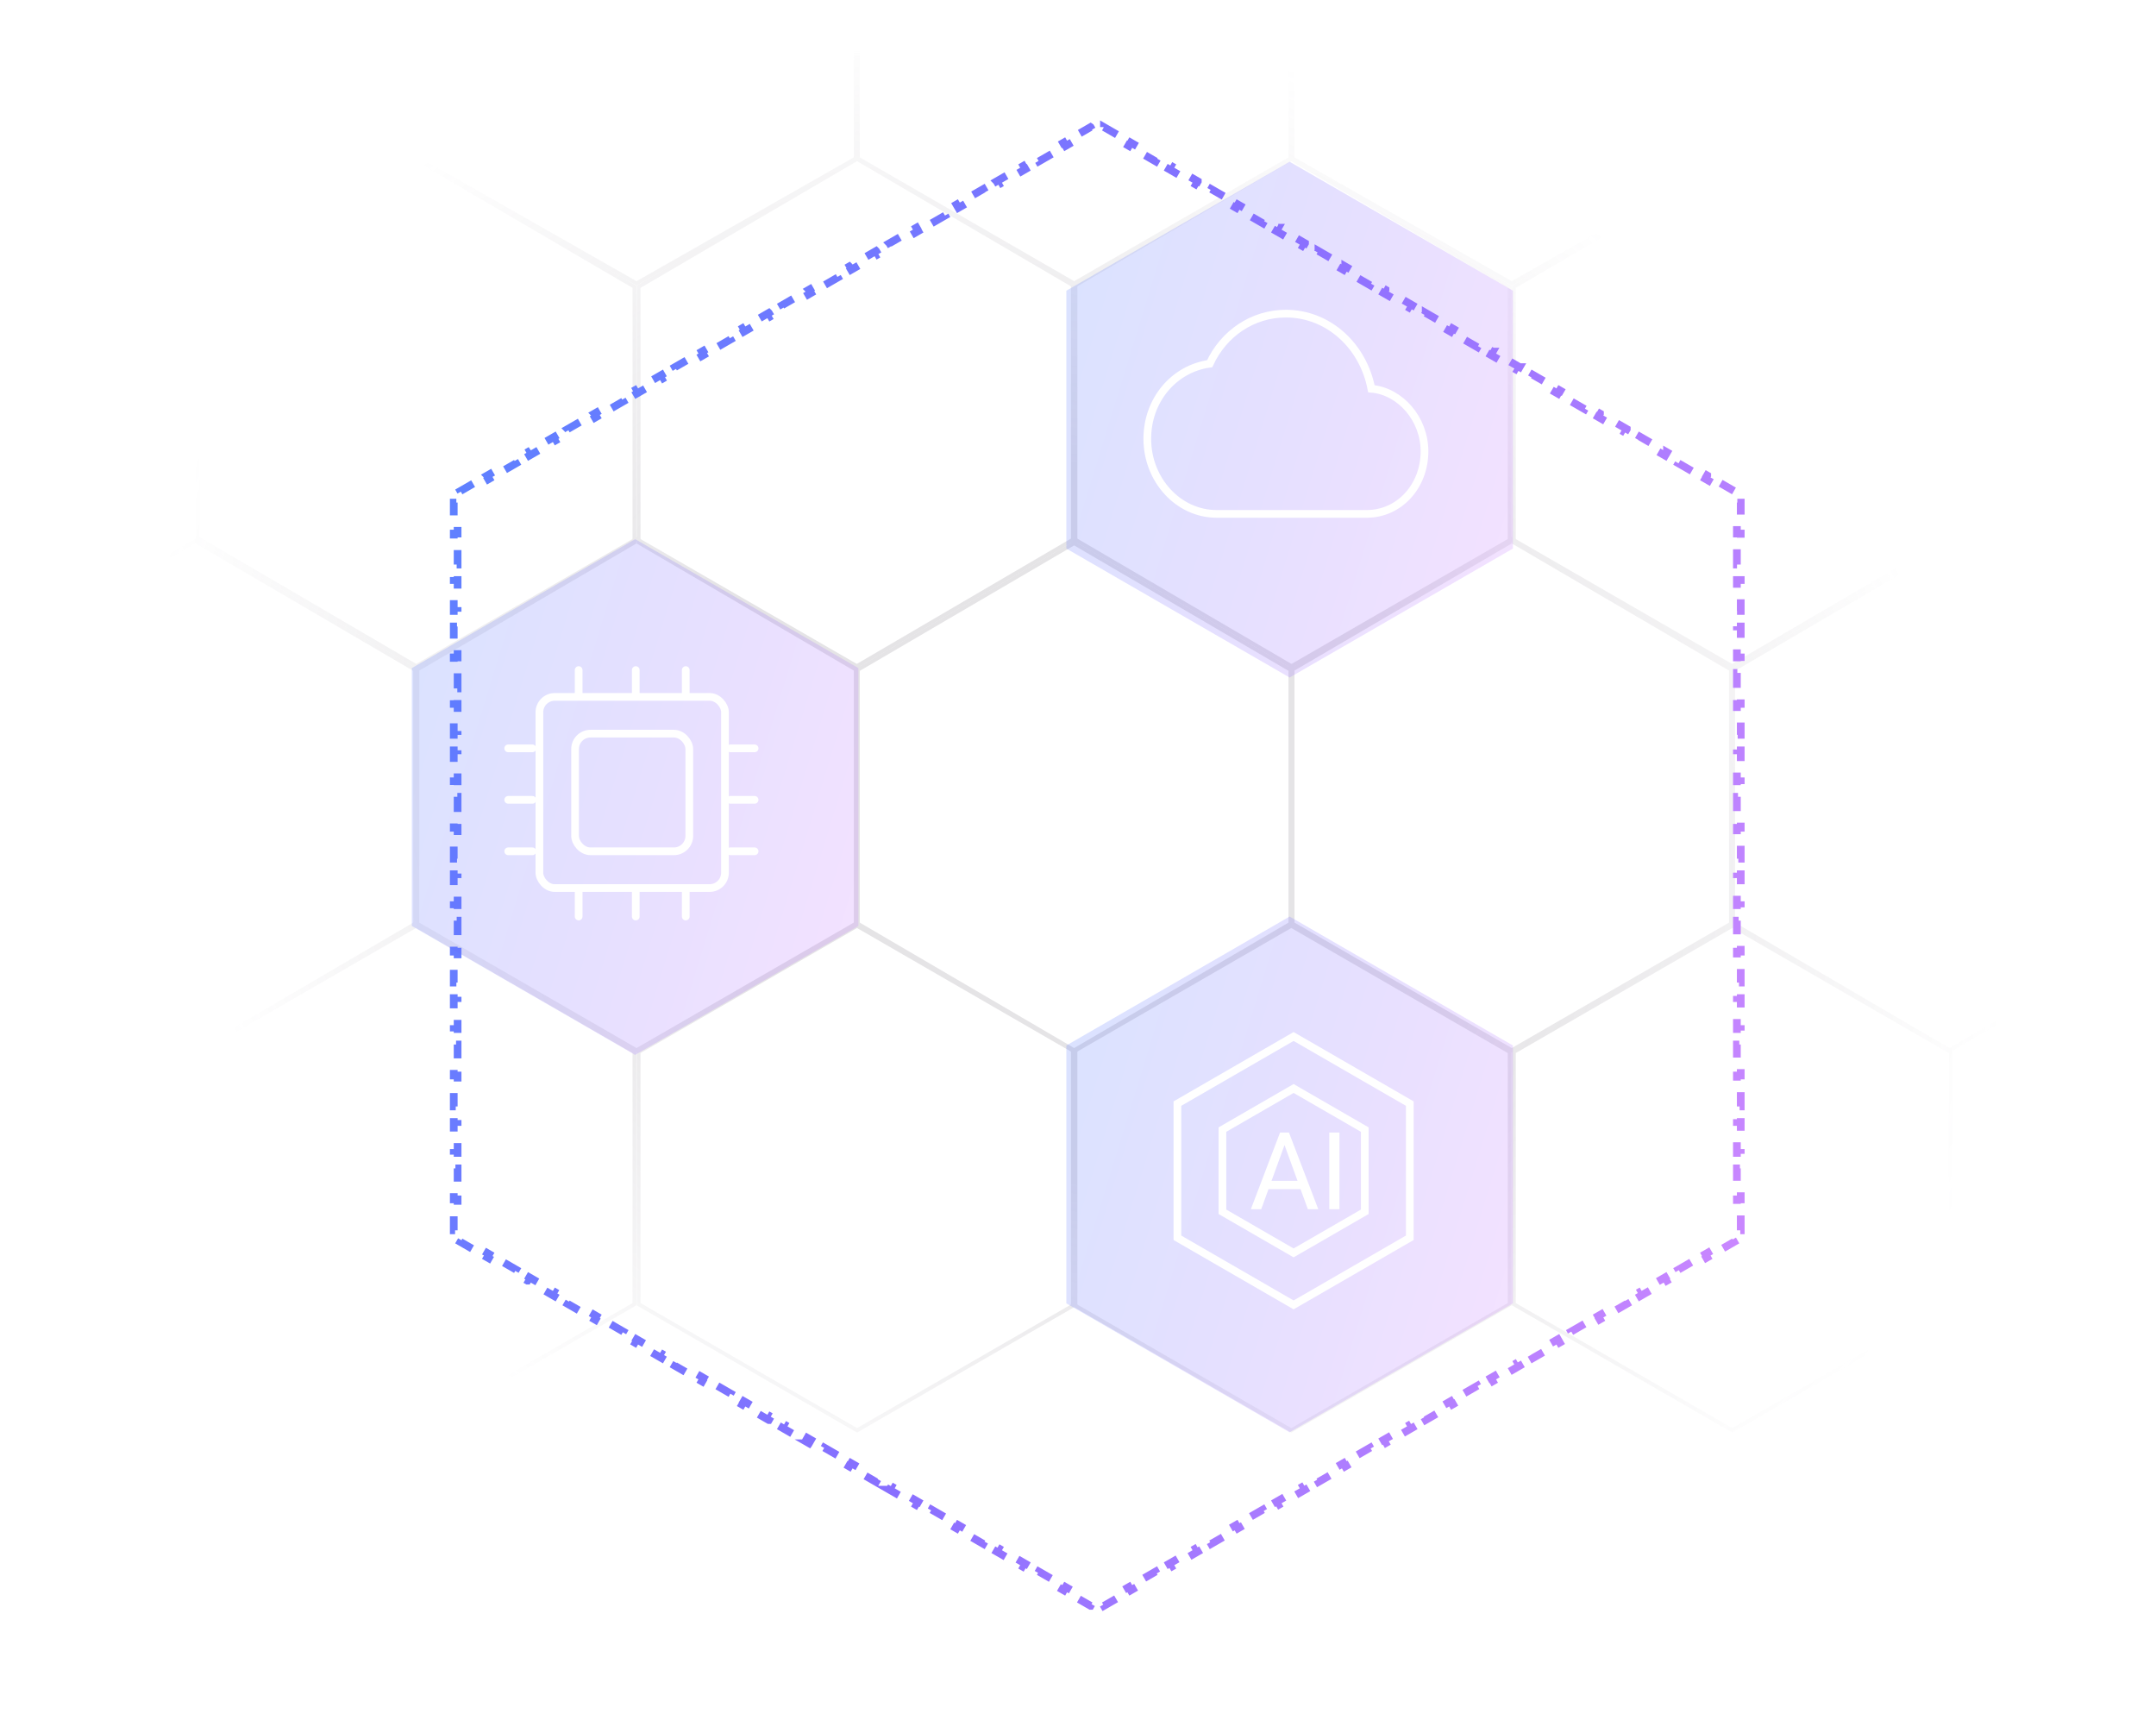 <svg width="280" height="225" viewBox="0 0 280 225" fill="none" xmlns="http://www.w3.org/2000/svg">
<g opacity="0.2">
<mask id="mask0_2214_2819" style="mask-type:alpha" maskUnits="userSpaceOnUse" x="0" y="7" width="280" height="200">
<rect y="7" width="280" height="200" rx="16" fill="url(#paint0_radial_2214_2819)"/>
</mask>
<g mask="url(#mask0_2214_2819)">
<path d="M82.395 37.229V70.426L54.029 87.021L25.663 70.426V37.229L54.029 20.633L82.395 37.229Z" stroke="#7D7783" stroke-width="0.5"/>
<path d="M82.395 136.58V169.333L54.029 185.711L25.663 169.333V136.58L54.029 120.202L82.395 136.58Z" stroke="#7D7783" stroke-width="0.5"/>
<path d="M54.198 86.573V119.771L25.832 136.365L-2.534 119.771V86.573L25.832 69.978L54.198 86.573Z" stroke="#7D7783" stroke-width="0.5"/>
<path d="M281.534 86.573V119.771L253.168 136.365L224.802 119.771V86.573L253.168 69.978L281.534 86.573Z" stroke="#7D7783" stroke-width="0.5"/>
<path d="M111.413 86.574V119.769L82.665 136.367L53.918 119.769V86.574L82.665 69.977L111.413 86.574Z" stroke="#7D7783" stroke-width="0.5"/>
<path d="M111.413 -12.334V20.419L82.665 36.798L53.918 20.42V-12.335L82.665 -28.713L111.413 -12.334Z" stroke="#7D7783" stroke-width="0.5"/>
<path d="M139.669 136.58V169.333L111.303 185.711L82.936 169.333V136.58L111.303 120.202L139.669 136.58Z" stroke="#7D7783" stroke-width="0.5"/>
<path d="M196.063 37.229V70.426L167.697 87.021L139.331 70.426V37.229L167.697 20.633L196.063 37.229Z" stroke="#7D7783" stroke-width="0.5"/>
<path d="M139.669 37.229V70.426L111.303 87.021L82.936 70.426V37.229L111.303 20.633L139.669 37.229Z" stroke="#7D7783" stroke-width="0.5"/>
<path d="M167.866 86.573V119.771L139.5 136.365L111.134 119.771V86.573L139.5 69.978L167.866 86.573Z" stroke="#7D7783" stroke-width="0.5"/>
<path d="M167.866 -12.334V20.419L139.5 36.797L111.134 20.419V-12.334L139.5 -28.712L167.866 -12.334Z" stroke="#7D7783" stroke-width="0.5"/>
<path d="M196.063 136.58V169.333L167.697 185.711L139.331 169.333V136.58L167.697 120.202L196.063 136.58Z" stroke="#7D7783" stroke-width="0.5"/>
<path d="M253.337 37.229V70.426L224.971 87.021L196.604 70.426V37.229L224.971 20.633L253.337 37.229Z" stroke="#7D7783" stroke-width="0.5"/>
<path d="M225.081 86.574V119.769L196.333 136.367L167.586 119.769V86.574L196.333 69.977L225.081 86.574Z" stroke="#7D7783" stroke-width="0.5"/>
<path d="M225.081 -12.334V20.419L196.333 36.798L167.586 20.42V-12.335L196.333 -28.713L225.081 -12.334Z" stroke="#7D7783" stroke-width="0.5"/>
<path d="M253.337 136.58V169.333L224.971 185.711L196.604 169.333V136.58L224.971 120.202L253.337 136.58Z" stroke="#7D7783" stroke-width="0.5"/>
</g>
</g>
<path opacity="0.2" d="M167.484 21L196.481 37.742V71.225L167.484 87.967L138.486 71.225V37.742L167.484 21Z" fill="url(#paint1_linear_2214_2819)"/>
<g filter="url(#filter0_d_2214_2819)">
<path d="M223.459 59.742L225.2 60.747L224.951 61.181L225.571 61.538V62.255H226.071V64.266H225.571V66.276H226.071V68.286H225.571V70.297H226.071V72.308H225.571V74.317H226.071V76.328H225.571V78.339H226.071V80.349H225.571V82.359H226.071V84.37H225.571V86.38H226.071V88.391H225.571V90.401H226.071V92.411H225.571V94.422H226.071V96.433H225.571V98.442H226.071V100.453H225.571V102.464H226.071V104.474H225.571V106.484H226.071V108.495H225.571V110.505H226.071V112.516H225.571V114.526H226.071V116.536H225.571V118.547H226.071V120.558H225.571V122.567H226.071V124.578H225.571V126.589H226.071V128.599H225.571V130.609H226.071V132.62H225.571V134.63H226.071V136.641H225.571V138.651H226.071V140.661H225.571V142.672H226.071V144.683H225.571V146.692H226.071V148.703H225.571V150.714H226.071V152.724H225.571V154.734H226.071V156.745H225.571V157.461L224.951 157.819L225.2 158.252L223.459 159.257L223.21 158.825L221.469 159.83L221.719 160.263L219.977 161.268L219.728 160.835L217.986 161.841L218.236 162.273L216.495 163.278L216.245 162.846L214.505 163.851L214.754 164.283L213.013 165.288L212.764 164.856L211.022 165.861L211.272 166.294L209.53 167.299L209.281 166.866L207.54 167.872L207.79 168.305L206.049 169.31L205.799 168.877L204.058 169.882L204.307 170.314L202.566 171.319L202.317 170.888L200.576 171.893L200.826 172.325L199.084 173.33L198.835 172.897L197.094 173.903L197.343 174.335L195.603 175.341L195.353 174.908L193.611 175.913L193.86 176.346L192.12 177.352L191.87 176.919L190.13 177.924L190.38 178.356L188.638 179.361L188.389 178.929L186.647 179.935L186.896 180.366L185.156 181.372L184.906 180.939L183.165 181.944L183.414 182.377L181.674 183.383L181.424 182.95L179.683 183.955L179.933 184.388L178.191 185.393L177.942 184.96L176.201 185.966L176.45 186.397L174.71 187.403L174.46 186.971L172.719 187.976L172.968 188.408L171.228 189.414L170.978 188.981L169.236 189.986L169.486 190.419L167.744 191.424L167.495 190.991L165.755 191.997L166.004 192.429L164.264 193.435L164.014 193.002L162.272 194.007L162.521 194.439L160.78 195.444L160.531 195.013L158.79 196.018L159.04 196.45L157.298 197.455L157.049 197.022L155.308 198.028L155.558 198.461L153.817 199.466L153.567 199.033L151.826 200.038L152.075 200.471L150.334 201.476L150.085 201.044L148.344 202.049L148.594 202.481L146.852 203.486L146.603 203.054L144.861 204.06L145.111 204.492L143.37 205.497L143.12 205.064L142.5 205.423L141.88 205.064L141.63 205.497H141.629L139.888 204.492L140.139 204.06L138.397 203.054L138.147 203.486L136.405 202.481H136.406L136.656 202.049L134.915 201.044L134.665 201.476L132.924 200.471L133.174 200.038L131.433 199.033L131.182 199.466L129.441 198.461L129.692 198.028L127.951 197.022L127.701 197.455L125.959 196.45H125.96L126.21 196.018L124.469 195.013L124.219 195.444L122.478 194.439L122.728 194.007L120.986 193.002L120.735 193.435L118.995 192.429L119.245 191.997L117.505 190.991L117.255 191.424L115.513 190.419H115.514L115.764 189.986L114.022 188.981L113.771 189.414L112.031 188.408L112.281 187.976L110.54 186.971L110.289 187.403L108.549 186.397L108.799 185.966L107.058 184.96L106.808 185.393L105.066 184.388H105.067L105.317 183.955L103.576 182.95L103.325 183.383L101.585 182.377L101.835 181.944L100.094 180.939L99.844 181.372H99.843L98.103 180.366L98.353 179.935L96.611 178.929L96.361 179.361L94.619 178.356L94.87 177.924L93.13 176.919L92.879 177.352L91.139 176.346L91.389 175.913L89.647 174.908L89.397 175.341H89.397L87.656 174.335L87.906 173.903L86.165 172.897L85.915 173.33L84.173 172.325L84.424 171.893L82.683 170.888L82.433 171.319L80.692 170.314L80.942 169.882L79.201 168.877L78.951 169.31H78.95L77.209 168.305L77.46 167.872L75.719 166.866L75.469 167.299L73.727 166.294L73.978 165.861L72.236 164.856L71.986 165.288L70.245 164.283L70.495 163.851L68.755 162.846L68.505 163.278H68.504L66.763 162.273L67.014 161.841L65.272 160.835L65.022 161.268L63.28 160.263L63.531 159.83L61.79 158.825L61.54 159.257L59.799 158.252L60.049 157.819L59.429 157.461V156.745H58.929V154.734H59.429V152.724H58.929V150.714H59.429V148.703H58.929V146.692H59.429V144.683H58.929V142.672H59.429V140.661H58.929V138.651H59.429V136.641H58.929V134.63H59.429V132.62H58.929V130.609H59.429V128.599H58.929V126.589H59.429V124.578H58.929V122.567H59.429V120.558H58.929V118.547H59.429V116.536H58.929V114.526H59.429V112.516H58.929V110.505H59.429V108.495H58.929V106.484H59.429V104.474H58.929V102.464H59.429V100.453H58.929V98.442H59.429V96.433H58.929V94.422H59.429V92.411H58.929V90.401H59.429V88.391H58.929V86.38H59.429V84.37H58.929V82.359H59.429V80.349H58.929V78.339H59.429V76.328H58.929V74.317H59.429V72.308H58.929V70.297H59.429V68.286H58.929V66.276H59.429V64.266H58.929V62.255H59.429V61.538L60.049 61.181L59.799 60.747L61.54 59.742L61.79 60.175L63.531 59.17L63.281 58.737L63.28 58.736L65.022 57.731L65.272 58.165L67.014 57.159L66.764 56.727L66.763 56.726L68.504 55.721L68.505 55.722L68.755 56.154L70.495 55.149L70.245 54.716L71.986 53.711L72.236 54.144L73.978 53.139L73.728 52.706L73.727 52.705L75.469 51.7L75.719 52.134L77.46 51.128L77.21 50.695L77.209 50.694L78.95 49.69L78.951 49.69L79.201 50.123L80.942 49.118L80.692 48.685L82.433 47.68L82.683 48.112L84.424 47.107L84.174 46.675L84.173 46.674L85.915 45.669L86.165 46.102L87.906 45.097L87.656 44.664L89.397 43.658L89.397 43.659L89.647 44.092L91.389 43.087L91.139 42.653L92.879 41.648L92.88 41.648L93.13 42.081L94.87 41.076L94.62 40.644L94.619 40.643L96.361 39.638L96.611 40.071L98.353 39.065L98.103 38.633L99.843 37.627L99.844 37.628L100.094 38.06L101.835 37.056L101.585 36.622L103.325 35.616L103.326 35.617L103.576 36.05L105.317 35.045L105.067 34.612L105.066 34.611L106.808 33.606L107.058 34.04L108.799 33.034L108.549 32.602L110.289 31.596L110.29 31.597L110.54 32.029L112.281 31.024L112.031 30.591L113.771 29.585L113.772 29.586L114.022 30.019L115.764 29.014L115.514 28.581L115.513 28.58L117.255 27.575L117.505 28.009L119.245 27.003L118.995 26.57L120.735 25.564L120.736 25.565L120.986 25.998L122.728 24.993L122.478 24.56L124.219 23.555L124.469 23.987L126.21 22.982L125.96 22.55L125.959 22.549L127.701 21.544L127.951 21.977L129.692 20.972L129.442 20.539L129.441 20.538L131.182 19.533L131.183 19.534L131.433 19.967L133.174 18.962L132.924 18.528L134.665 17.523L134.915 17.956L136.656 16.951L136.406 16.519L136.405 16.518L138.147 15.513L138.397 15.946L140.139 14.94L139.889 14.508L139.888 14.507L141.629 13.502L141.63 13.503L141.88 13.935L142.5 13.576L143.12 13.935L143.37 13.503V13.502L145.111 14.507V14.508L144.861 14.94L146.603 15.946L146.852 15.513L148.594 16.518V16.519L148.344 16.951L150.085 17.956L150.334 17.523L152.075 18.528L151.826 18.962L153.567 19.967L153.817 19.534V19.533L155.558 20.538V20.539L155.308 20.972L157.049 21.977L157.298 21.544L159.04 22.549V22.55L158.79 22.982L160.531 23.987L160.78 23.555L162.521 24.56L162.272 24.993L164.014 25.998L164.264 25.565V25.564L166.004 26.57H166.005L165.755 27.003L167.495 28.009L167.744 27.575L169.486 28.58V28.581L169.236 29.014L170.978 30.019L171.228 29.586V29.585L172.968 30.591L172.719 31.024L174.46 32.029L174.71 31.597V31.596L176.45 32.602H176.451L176.201 33.034L177.942 34.04L178.191 33.606L179.933 34.611V34.612L179.683 35.045L181.424 36.05L181.674 35.617V35.616L183.414 36.622L183.165 37.056L184.906 38.06L185.156 37.628V37.627L186.896 38.633H186.897L186.647 39.065L188.389 40.071L188.638 39.638L190.38 40.643V40.644L190.13 41.076L191.87 42.081L192.12 41.648V41.648L193.86 42.653H193.861L193.611 43.087L195.353 44.092L195.603 43.659V43.658L197.343 44.664H197.344L197.094 45.097L198.835 46.102L199.084 45.669L200.826 46.674V46.675L200.576 47.107L202.317 48.112L202.566 47.68L204.307 48.685H204.308L204.058 49.118L205.799 50.123L206.049 49.69V49.69L207.79 50.694V50.695L207.54 51.128L209.281 52.134L209.53 51.7L211.272 52.705V52.706L211.022 53.139L212.764 54.144L213.013 53.711L214.754 54.716L214.505 55.149L216.245 56.154L216.495 55.722V55.721L218.236 56.726V56.727L217.986 57.159L219.728 58.165L219.977 57.731L221.719 58.736V58.737L221.469 59.17L223.21 60.175L223.459 59.742Z" stroke="url(#paint2_linear_2214_2819)" stroke-dasharray="2 2"/>
</g>
<path opacity="0.2" d="M82.484 70L111.481 86.742V120.225L82.484 136.967L53.486 120.225V86.742L82.484 70Z" fill="url(#paint3_linear_2214_2819)"/>
<path opacity="0.2" d="M167.484 119L196.481 135.742V169.225L167.484 185.967L138.486 169.225V135.742L167.484 119Z" fill="url(#paint4_linear_2214_2819)"/>
<path fill-rule="evenodd" clip-rule="evenodd" d="M167 40.722C162.651 40.722 158.899 43.32 157.1 47.222C152.45 47.875 149 51.938 149 56.972C149 62.337 153.048 66.722 158 66.722H177.502C181.703 66.722 185 63.15 185 58.599C184.996 54.375 181.847 50.799 178.1 50.473C177.048 44.947 172.55 40.722 167 40.722Z" stroke="white" stroke-linecap="round"/>
<path d="M183.089 143.288V160.711L168 169.423L152.911 160.711V143.288L168 134.576L183.089 143.288Z" stroke="white"/>
<path d="M177.243 146.663V157.336L168 162.673L158.757 157.336V146.663L168 141.326L177.243 146.663Z" stroke="white"/>
<path d="M167.09 147.929L163.795 157H162.448L166.242 147.047H167.11L167.09 147.929ZM169.852 157L166.55 147.929L166.529 147.047H167.397L171.205 157H169.852ZM169.681 153.315V154.396H164.089V153.315H169.681ZM173.953 147.047V157H172.634V147.047H173.953Z" fill="white"/>
<path d="M66 110.531H69.141" stroke="white" stroke-linecap="round" stroke-linejoin="round"/>
<path d="M66 103.848H69.141" stroke="white" stroke-linecap="round" stroke-linejoin="round"/>
<path d="M66 97.164H69.141" stroke="white" stroke-linecap="round" stroke-linejoin="round"/>
<path d="M94.859 110.531H98" stroke="white" stroke-linecap="round" stroke-linejoin="round"/>
<path d="M94.859 103.848H98" stroke="white" stroke-linecap="round" stroke-linejoin="round"/>
<path d="M94.859 97.164H98" stroke="white" stroke-linecap="round" stroke-linejoin="round"/>
<path d="M89.057 119V115.766" stroke="white" stroke-linecap="round" stroke-linejoin="round"/>
<path d="M82.566 119V115.766" stroke="white" stroke-linecap="round" stroke-linejoin="round"/>
<path d="M75.15 119V115.766" stroke="white" stroke-linecap="round" stroke-linejoin="round"/>
<path d="M89.057 90.234V87" stroke="white" stroke-linecap="round" stroke-linejoin="round"/>
<path d="M82.566 90.234V87" stroke="white" stroke-linecap="round" stroke-linejoin="round"/>
<path d="M75.15 90.234V87" stroke="white" stroke-linecap="round" stroke-linejoin="round"/>
<rect x="70.051" y="90.481" width="24.104" height="24.823" rx="2" stroke="white" stroke-linecap="round" stroke-linejoin="round"/>
<rect x="74.686" y="95.255" width="14.833" height="15.276" rx="2" stroke="white" stroke-linecap="round" stroke-linejoin="round"/>
<defs>
<filter id="filter0_d_2214_2819" x="42.928" y="0" width="199.145" height="225" filterUnits="userSpaceOnUse" color-interpolation-filters="sRGB">
<feFlood flood-opacity="0" result="BackgroundImageFix"/>
<feColorMatrix in="SourceAlpha" type="matrix" values="0 0 0 0 0 0 0 0 0 0 0 0 0 0 0 0 0 0 127 0" result="hardAlpha"/>
<feOffset dy="3"/>
<feGaussianBlur stdDeviation="8"/>
<feColorMatrix type="matrix" values="0 0 0 0 0.375 0 0 0 0 0.375 0 0 0 0 0.375 0 0 0 0.08 0"/>
<feBlend mode="normal" in2="BackgroundImageFix" result="effect1_dropShadow_2214_2819"/>
<feBlend mode="normal" in="SourceGraphic" in2="effect1_dropShadow_2214_2819" result="shape"/>
</filter>
<radialGradient id="paint0_radial_2214_2819" cx="0" cy="0" r="1" gradientUnits="userSpaceOnUse" gradientTransform="translate(140 107) rotate(-64.006) scale(101.533 124.638)">
<stop offset="0.442" stop-color="#DB8EFF"/>
<stop offset="1" stop-color="#5385FF" stop-opacity="0"/>
</radialGradient>
<linearGradient id="paint1_linear_2214_2819" x1="200.967" y1="87.967" x2="120.976" y2="63.391" gradientUnits="userSpaceOnUse">
<stop stop-color="#D26FFF"/>
<stop offset="0.505" stop-color="#7F62FF"/>
<stop offset="1" stop-color="#3B74FF"/>
</linearGradient>
<linearGradient id="paint2_linear_2214_2819" x1="239" y1="206" x2="8.465" y2="135.172" gradientUnits="userSpaceOnUse">
<stop stop-color="#DB8EFF"/>
<stop offset="0.505" stop-color="#896FFF"/>
<stop offset="1" stop-color="#5385FF"/>
</linearGradient>
<linearGradient id="paint3_linear_2214_2819" x1="115.967" y1="136.967" x2="35.976" y2="112.391" gradientUnits="userSpaceOnUse">
<stop stop-color="#D26FFF"/>
<stop offset="0.505" stop-color="#7F62FF"/>
<stop offset="1" stop-color="#3B74FF"/>
</linearGradient>
<linearGradient id="paint4_linear_2214_2819" x1="200.967" y1="185.967" x2="120.976" y2="161.391" gradientUnits="userSpaceOnUse">
<stop stop-color="#D26FFF"/>
<stop offset="0.505" stop-color="#7F62FF"/>
<stop offset="1" stop-color="#3B74FF"/>
</linearGradient>
</defs>
</svg>
